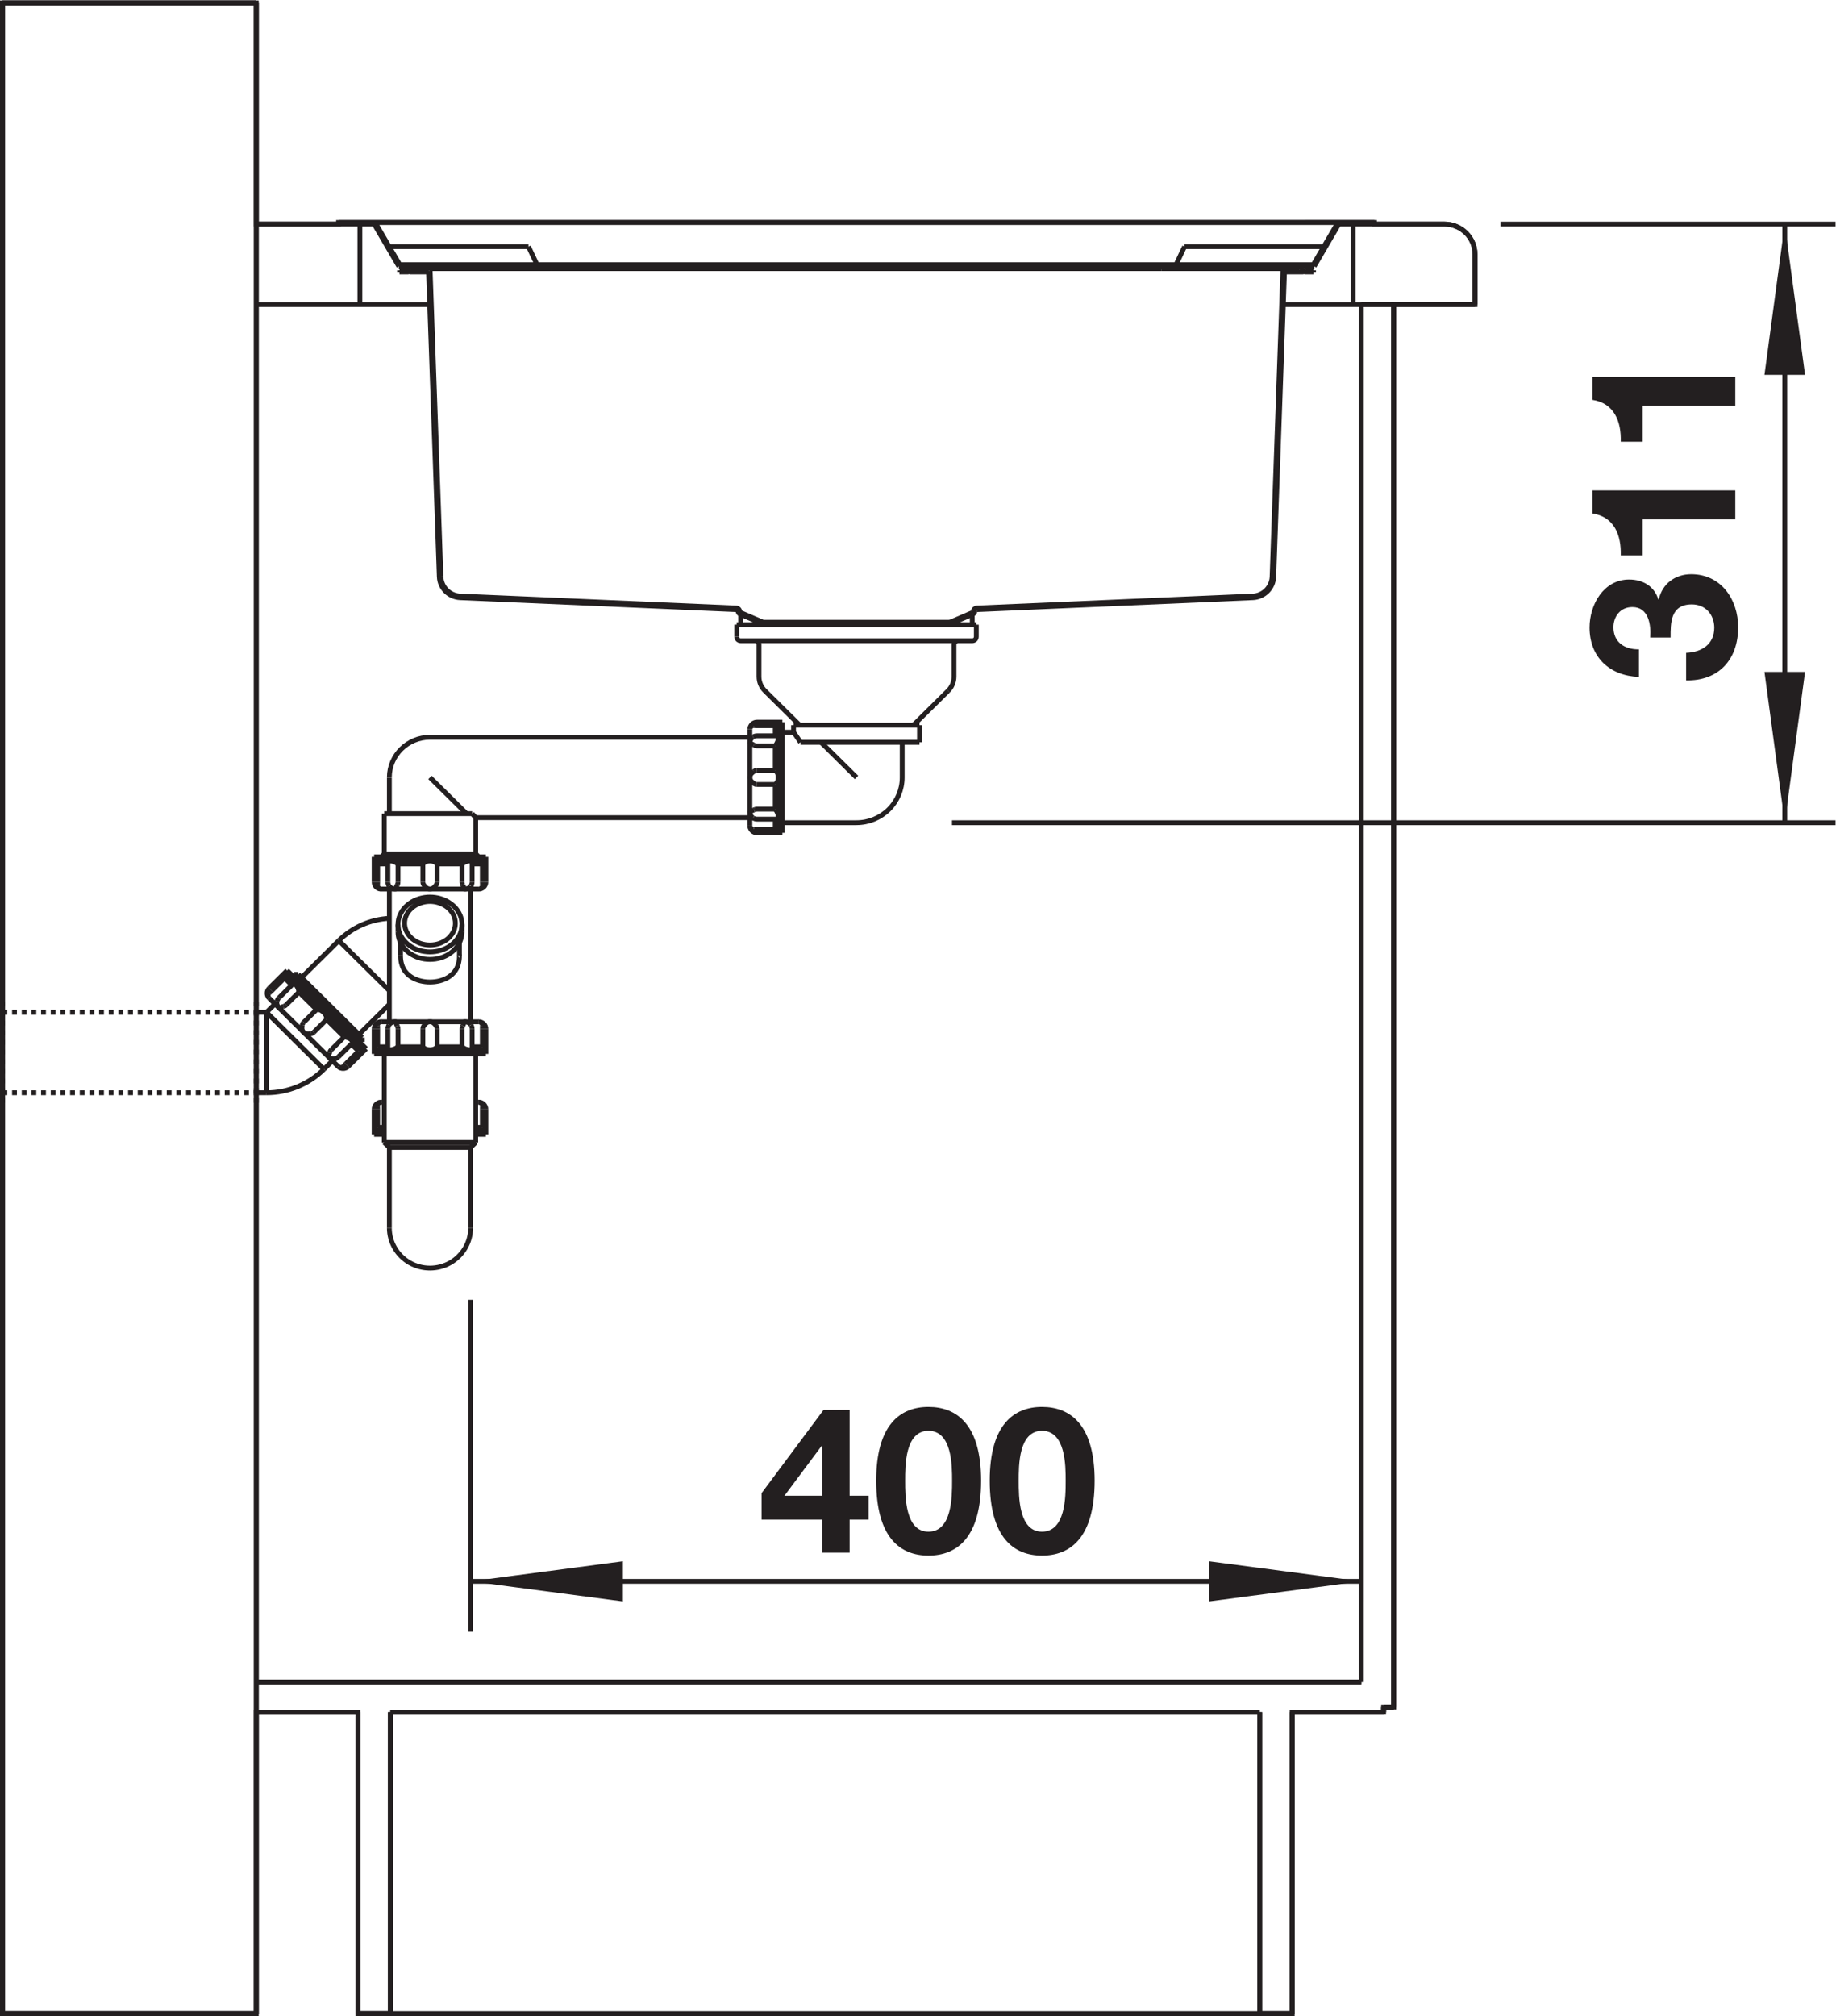<?xml version="1.0" encoding="UTF-8" standalone="no"?>
<!-- Created with Inkscape (http://www.inkscape.org/) -->

<svg
   version="1.1"
   id="svg2"
   xml:space="preserve"
   width="71.906"
   height="78.928"
   viewBox="0 0 71.906 78.928"
   xmlns="http://www.w3.org/2000/svg"
   xmlns:svg="http://www.w3.org/2000/svg"><defs
     id="defs6"><clipPath
       clipPathUnits="userSpaceOnUse"
       id="clipPath16"><path
         d="M 0,59.196 H 53.93 V 0 H 0 Z"
         id="path14" /></clipPath></defs><g
     id="g8"
     transform="matrix(1.333,0,0,-1.333,0,78.928)"><g
       id="g10"><g
         id="g12"
         clip-path="url(#clipPath16)"><g
           id="g18"
           transform="translate(42.441,52.629)"><path
             d="m 0,0 c 0.237,0 0.465,-0.094 0.633,-0.259 0.168,-0.166 0.263,-0.392 0.263,-0.627 v -1.476 h -2.388 v -41.19 H -1.79 v -0.149 h -2.686 v -8.857 h -0.955 -25.541 -0.955 v 8.857 h -2.984 v -8.857 h -7.46 v 26.752 0.295 2.362 0.295 29.35 h 7.46 V 0 h 2.417 v 0.047 h 1.074 28.287 1.074 V 0 Z"
             style="fill:none;stroke:#231f20;stroke-width:0.142;stroke-linecap:butt;stroke-linejoin:miter;stroke-miterlimit:2.613;stroke-dasharray:none;stroke-opacity:1"
             id="path20" /></g><g
           id="g22"
           transform="translate(7.53,0.071)"><path
             d="M 0,0 H -7.459 M 0,0 V 0 M 0,59.054 V 0 M -7.459,59.054 H 0 M -7.459,0 v 59.054 m 0,0 v 0 M 32.465,50.196 V 9.744 m 0,40.452 v 0 m 0,-40.452 H 0 m 0,0 V 8.857 m 0,0.887 v 0 M 0,8.857 h 2.984 m 0,0 v 0 M 2.984,0 v 8.857 m 0,0 v 0 M 3.939,0 H 2.984 m 0.955,0 v 0 m 0,0 v 8.857 m 0,0 v 0 m 0,0 H 29.48 m 0,0 v 0 M 29.48,0 V 8.857 M 30.436,0 H 29.48 m 0.956,0 v 8.857 m 0,0 h 2.685 m 0,0.149 V 8.857 m 0.298,0.149 h -0.298 m 0.298,41.19 V 9.006 m 0,41.19 v 0 m -0.954,0 h 0.954 m 0,0 v 0"
             style="fill:none;stroke:#231f20;stroke-width:0.142;stroke-linecap:butt;stroke-linejoin:bevel;stroke-miterlimit:2.613;stroke-dasharray:none;stroke-opacity:1"
             id="path24" /></g><g
           id="g26"
           transform="translate(13.827,12.768)"><path
             d="m 0,0 h 13.083 m 0,0 V 0 M 26.168,0 H 13.083 M 0,8.268 v -9.745 m 0,9.745 v 0 m 26.168,-8.86 v 2.069"
             style="fill:none;stroke:#231f20;stroke-width:0.142;stroke-linecap:butt;stroke-linejoin:bevel;stroke-miterlimit:2.613;stroke-dasharray:none;stroke-opacity:1"
             id="path28" /></g><g
           id="g30"
           transform="translate(52.438,35.048)"><path
             d="m 0,0 v 8.791 m 0,0 v 0 m 0,8.79 v -8.79 m 0,8.79 v 0 M -24.468,0 h 25.96 m 0,0 v 0 m -9.846,17.581 h 9.846 m 0,0 v 0"
             style="fill:none;stroke:#231f20;stroke-width:0.142;stroke-linecap:butt;stroke-linejoin:bevel;stroke-miterlimit:2.613;stroke-dasharray:none;stroke-opacity:1"
             id="path32" /></g><g
           id="g34"
           transform="translate(0.071,26.823)"><path
             d="m 0,0 v 2.953 m 0,0 v 0"
             style="fill:none;stroke:#231f20;stroke-width:0.142;stroke-linecap:butt;stroke-linejoin:bevel;stroke-miterlimit:2.613;stroke-dasharray:0.142, 0.142;stroke-dashoffset:0;stroke-opacity:1"
             id="path36" /></g><g
           id="g38"
           transform="translate(7.53,59.125)"><path
             d="m 0,0 v -59.054 m 32.465,9.744 H 0 m 33.419,-0.738 h -0.298 m -2.685,-0.149 h 2.685 m -29.182,0 H 29.48 m 0,0 v 0 m -29.48,0 h 2.984 m 0,0 v 0 M -7.459,-59.054 V 0 m 0,0 v 0"
             style="fill:none;stroke:#231f20;stroke-width:0.142;stroke-linecap:butt;stroke-linejoin:bevel;stroke-miterlimit:2.613;stroke-dasharray:none;stroke-opacity:1"
             id="path40" /></g><g
           id="g42"
           transform="translate(7.53,26.823)"><path
             d="m 0,0 v 2.953 m 0,0 v 0"
             style="fill:none;stroke:#231f20;stroke-width:0.142;stroke-linecap:butt;stroke-linejoin:bevel;stroke-miterlimit:2.613;stroke-dasharray:0.142, 0.142;stroke-dashoffset:0;stroke-opacity:1"
             id="path44" /></g><g
           id="g46"
           transform="translate(13.976,26.84)"><path
             d="m 0,0 h 0.09 m 0,0 v 0 m -2.865,0 h 0.089 m 0,0 V 0 M -2.88,-0.738 h 0.194 m 0,0 v 0 m 2.881,0 H 0 m 0.195,0 v 0 m -2.881,-0.088 h -0.298 m 0.298,0 v 0 m 2.984,0 H 0 m 0.298,0 v 0 m -2.984,-0.119 h -0.298 m 0.298,0 v 0 m 2.984,0 H 0 m 0.298,0 v 0 M -2.686,-1.182 H 0 m 0,0 v 0 m -0.149,-0.146 h -2.387 m 2.387,0 v 0 M 13.879,12.081 12.86,11.073 m 1.019,1.008 v 0 M 0,-1.182 -0.149,-1.328 M 0,-1.182 v 0 M -2.536,3.277 -4.021,4.746 M -3.303,1.488 -3.746,1.051 m 0.443,0.437 v 0 m 0.084,0.084 -0.084,-0.084 m 0.084,0.084 v 0 m -0.22,-0.074 -0.38,-0.375 m 0.38,0.375 v 0 M 2.238,24.596 V 24.479 M -5.212,3.754 -3.334,1.896 M -5.339,3.754 -3.334,1.771 M -5.54,3.869 -3.219,1.572 m -2.405,2.214 2.321,-2.298 m -1.371,1.233 -0.517,0.511 m 1.329,-1.315 -0.517,0.512 m 0.94,-0.931 -0.213,0.211 M -5.614,3.65 -5.402,3.44 m 19.396,10.63 0.596,0.256 m 0,0 v 0 m -0.655,-0.282 0.67,0.289 m 0,0 v 0 m -0.67,-0.237 0.651,0.28 m 0,0 v 0 M -3.334,1.771 -3.377,1.729 m 0.043,0.042 v 0 M -3.635,1.725 -4.031,1.334 m 0.396,0.391 v 0 m -0.823,-0.756 0.249,0.248 m 0,0 v 0 m 0.779,0.773 0.894,0.884 m 0,0 v 0 M -3.862,1.917 -4.242,1.541 m 0.38,0.376 v 0 m -0.517,0.512 -0.38,-0.376 m 0.38,0.376 v 0 m -0.295,0.292 -0.38,-0.376 m 0.38,0.376 v 0 M -5.191,3.232 -5.571,2.856 M 0.298,1.535 v 0.62 m 0,0 v 0 m 0,-0.737 v 0.117 m 0,0 v 0 m 0,-2.361 v 0.619 m 0,0 v 0 m 0,-0.738 v 0.119 m 0,0 v 0 m 0,7.912 v -0.62 m 0,0.738 V 7.086 M 0.195,1.624 v 0.531 m 0,0 v 0 m 0,-2.893 v 0.531 m 0,0 v 0 m 0,7.205 V 6.466 M 0.075,7.219 V 7.204 M 0,1.418 v -2.6 m 0,2.6 v 0 M 0,8.356 V 7.293 M -0.105,1.602 v 0.553 m 0,0 v 0 m 0,4.865 V 6.466 m -0.044,-7.794 v -2.363 m 0,2.363 v 0 m 0,7.588 V 2.361 m -0.254,2.637 v 0.22 m 0,-3.594 v 0.531 m 0,0 v 0 m 0,4.843 V 6.466 M -0.478,4.305 V 4.688 M -1.134,1.624 v 0.531 m 0,0 v 0 m 0,4.843 V 6.466 M -1.552,1.624 v 0.531 m 0,0 v 0 m 0,4.843 V 6.466 m 0.531,8.967 -0.317,8.984 m 0.269,-8.985 -0.317,8.984 M -5.77,2.762 -6.067,3.055 M -4.042,1.051 -5.77,2.762 M -6.146,2.64 -4.458,0.969 m 1.772,-2.151 0.15,-0.146 m -3.61,3.968 0.249,0.246 m 0,0 v 0 m 0.78,0.774 1.096,1.086 M -5.385,3.457 -5.781,3.064 m 0.442,0.69 -0.042,-0.042 M -5.614,3.65 -5.994,3.274 m 0.37,0.512 -0.443,-0.439 M -5.54,3.869 -5.624,3.786 M -2.686,7.293 -2.76,7.219 m 0.552,-2.914 v 0.383 m -0.03,19.743 V 24.383 M -2.282,1.624 v 0.531 m 0,0 v 0 m 0,4.843 V 6.466 M -2.283,4.998 v 0.22 M -2.506,-26.77 v 8.858 m 0,0 v 0 m -0.03,16.584 v -2.363 m 0,2.363 v 0 m 0,7.588 V 2.361 m 0,7.176 V 8.474 M -2.58,1.602 v 0.553 m 0,0 v 0 m 0,4.865 V 6.466 M -2.686,1.418 v -2.6 m 0,2.6 v 0 m 0,7.056 V 7.293 M -2.76,7.219 V 7.204 m -0.12,-5.58 v 0.531 m 0,0 v 0 m 0,-2.893 v 0.531 m 0,0 v 0 m 0,7.205 V 6.466 M -2.984,1.535 v 0.62 m 0,0 v 0 m 0,-0.737 v 0.117 m 0,0 v 0 m 0,-2.361 v 0.619 m 0,0 v 0 m 0,-0.738 v 0.119 m 0,0 v 0 m 0,7.912 v -0.62 m 0,0.738 V 7.086 m -0.35,-5.19 V 1.771 m 0,0.125 v 0 M -3.402,25.789 V 23.426 M -3.461,-26.77 v 8.858 m 0,0 v 0 M -4.028,25.836 V 25.789 M -6.146,2.64 V 0.277 m 0,2.363 v 0"
             style="fill:none;stroke:#231f20;stroke-width:0.142;stroke-linecap:butt;stroke-linejoin:bevel;stroke-miterlimit:2.613;stroke-dasharray:none;stroke-opacity:1"
             id="path48" /></g><g
           id="g50"
           transform="translate(0.071,27.118)"><path
             d="m 0,0 h 7.459 m 0,0 v 0"
             style="fill:none;stroke:#231f20;stroke-width:0.142;stroke-linecap:butt;stroke-linejoin:bevel;stroke-miterlimit:2.613;stroke-dasharray:0.142, 0.142;stroke-dashoffset:0;stroke-opacity:1"
             id="path52" /></g><g
           id="g54"
           transform="translate(13.646,29.202)"><path
             d="m 0,0 h 0.419 m 0,0 V 0 M -2.445,0 H 0 m 0,0 v 0 m -0.804,-0.737 h 0.73 m 0,0 v 0 m -1.879,0 h 0.731 m 0,0 v 0 m -1.328,0 h 0.3 m 0,0 v 0 m 2.774,0 h -0.3 m 0.3,0 v 0 m 0.104,-0.089 h -3.282 m 3.282,0 v 0 m 0,-0.117 h -3.282 m 3.282,0 v 0 m 7.758,9.121 v 0.415 m 0,-2.835 v 2.42 m -0.269,3.787 v -0.301 m -0.119,0 V 11.31 M 0.33,4.932 0.404,4.858 m -6.52,-6.942 h 0.299 m 0,0 v 0"
             style="fill:none;stroke:#231f20;stroke-width:0.142;stroke-linecap:butt;stroke-linejoin:bevel;stroke-miterlimit:2.613;stroke-dasharray:none;stroke-opacity:1"
             id="path56" /></g><g
           id="g58"
           transform="translate(0.071,29.48)"><path
             d="m 0,0 h 7.459 m 0,0 v 0"
             style="fill:none;stroke:#231f20;stroke-width:0.142;stroke-linecap:butt;stroke-linejoin:bevel;stroke-miterlimit:2.613;stroke-dasharray:0.142, 0.142;stroke-dashoffset:0;stroke-opacity:1"
             id="path60" /></g><g
           id="g62"
           transform="translate(37.83,51.341)"><path
             d="m 0,0 c -0.049,0 -0.088,-0.038 -0.09,-0.085 m 0.504,0.043 c 0.013,-0.045 0.055,-0.076 0.103,-0.076 m -9.766,-10.05 c 0.033,0.015 0.059,0.046 0.062,0.083 m 0.055,0.098 c -0.051,-0.002 -0.095,-0.041 -0.1,-0.092 M 0.459,-0.028 C 0.445,0.017 0.404,0.047 0.356,0.047 m -9.621,-10.995 c 0.033,0 0.063,0.012 0.086,0.034 0.022,0.022 0.034,0.052 0.034,0.084 m -0.537,-0.118 c -0.032,0 -0.062,-0.013 -0.084,-0.035 -0.022,-0.022 -0.035,-0.052 -0.035,-0.083 m 9.681,11.045 c -0.011,-0.02 -0.017,-0.041 -0.018,-0.062 m -0.887,-9.554 c 0.311,0.013 0.559,0.262 0.57,0.569 m -9.521,-3.352 c 0.112,0.11 0.175,0.26 0.175,0.417 m 8.778,2.319 c 0.336,0.014 0.604,0.282 0.616,0.615 m 5.914,9.471 c 0,0.235 -0.095,0.46 -0.263,0.626 -0.168,0.166 -0.395,0.26 -0.633,0.26 M -0.12,-0.021 c 0.099,0.026 0.194,0.065 0.284,0.116 m -24.123,-16.122 c 0.035,-0.04 0.07,-0.079 0.105,-0.118 m 11.188,-0.147 c 0.357,0 0.698,0.14 0.95,0.389 0.252,0.249 0.393,0.587 0.393,0.939 M -25.687,0 c -0.026,0 -0.049,-0.017 -0.057,-0.042 m 9.599,-10.043 c -0.004,0.028 -0.027,0.049 -0.056,0.051 m 0.103,-0.045 c 0.003,-0.02 0.016,-0.037 0.036,-0.046 m -9.784,10.055 c 0.026,0 0.049,0.017 0.057,0.042 m 0.549,-0.057 C -25.242,-0.038 -25.282,0 -25.33,0 m -0.516,-0.118 c 0.047,0 0.089,0.031 0.102,0.076 m 9.646,-10.037 c -0.006,0.051 -0.049,0.09 -0.101,0.092 m 0.054,-0.098 c 0.005,-0.037 0.03,-0.068 0.063,-0.083 m -9.605,10.215 c -0.047,0 -0.089,-0.03 -0.102,-0.075 m 9.603,-10.802 c 0,-0.032 0.013,-0.062 0.035,-0.084 0.022,-0.022 0.053,-0.034 0.084,-0.034 m 0.537,-0.118 c 0,0.031 -0.012,0.061 -0.034,0.083 -0.023,0.022 -0.053,0.035 -0.085,0.035 m -9.543,10.865 c -0.001,0.021 -0.007,0.042 -0.018,0.062 m 0.335,-9.047 c 0.01,-0.307 0.259,-0.556 0.57,-0.569 m 8.775,-2.366 c 0,-0.157 0.063,-0.307 0.175,-0.417 m -9.568,3.351 c 0.012,-0.333 0.28,-0.601 0.616,-0.615 m 8.628,-3.755 c 0.03,-0.002 0.06,-0.004 0.09,-0.004 m -9.905,13.538 c 0.09,-0.051 0.184,-0.09 0.284,-0.116 m 10.158,-13.422 c 0.03,0.034 0.06,0.068 0.09,0.103 m -0.834,-0.186 c -0.001,-0.007 -0.002,-0.014 -0.002,-0.021 m 0,-2.834 c 0,-0.009 10e-4,-0.017 0.003,-0.025 m -7.97,-1.835 c 0.008,-0.001 0.017,0 0.025,0.002 m 8.061,4.228 c 0.01,-0.006 0.02,-0.01 0.03,-0.013 m 0,-1.879 c -0.01,-0.004 -0.02,-0.008 -0.03,-0.014 m -8.569,-2.177 c 0.004,-0.01 0.008,-0.02 0.014,-0.029 m 8.585,4.099 c 0.019,-0.007 0.039,-0.011 0.06,-0.011 m 0,-1.859 c -0.021,0 -0.041,-0.003 -0.06,-0.009 m -8.609,-2.132 c 0,-0.02 0.004,-0.04 0.01,-0.059 m 8.659,4.754 c -0.056,0 -0.109,-0.022 -0.148,-0.061 -0.039,-0.038 -0.061,-0.091 -0.061,-0.146 m 0.209,-0.193 c -0.041,0 -0.08,-0.011 -0.114,-0.033 m 10e-4,-2.382 c 0.034,-0.022 0.073,-0.033 0.113,-0.033 m -0.209,-0.193 c 0,-0.055 0.022,-0.108 0.061,-0.146 0.039,-0.039 0.092,-0.061 0.148,-0.061 m -8.405,-1.559 c 0.022,0.033 0.034,0.072 0.034,0.112 m 0.195,-0.206 c 0.056,-0.001 0.109,0.021 0.148,0.06 0.039,0.039 0.061,0.091 0.061,0.146 m 7.967,1.55 c -0.03,0 -0.06,-0.002 -0.09,-0.004 m -7.981,-1.546 c 0,-0.029 0.001,-0.059 0.004,-0.089 m 8.693,1.536 c -0.029,0.035 -0.059,0.068 -0.089,0.103 m -8.608,-6.392 c 0.035,-0.03 0.069,-0.06 0.104,-0.089 m -0.188,0.825 c -0.007,10e-4 -0.014,0.002 -0.021,10e-4 m 0.021,-2.363 c -0.007,0.002 -0.014,0.002 -0.021,0.002 m -0.469,2.244 c -0.006,-0.009 -0.01,-0.019 -0.014,-0.029 m 0,0 c -0.006,-0.02 -0.01,-0.039 -0.01,-0.06 m 0.702,0 c 0,0.056 -0.022,0.108 -0.061,0.147 -0.039,0.039 -0.092,0.06 -0.148,0.059 m -0.195,-0.206 c 0,0.04 -0.012,0.079 -0.034,0.113 m 0.438,-2.475 c 0,0.055 -0.022,0.107 -0.061,0.146 -0.039,0.04 -0.092,0.061 -0.148,0.061 m 0.109,2.244 c -0.003,-0.029 -0.004,-0.058 -0.004,-0.088 m 0.004,-2.275 c -0.003,-0.029 -0.004,-0.059 -0.004,-0.088 m 0.104,7.293 c -0.035,-0.029 -0.069,-0.059 -0.104,-0.088 m 0,-7.736 c 0.035,-0.03 0.069,-0.059 0.104,-0.088 m -3.094,7.087 c 0.006,-0.001 0.013,-0.002 0.021,-0.001 m 0.469,0.117 c 0.005,0.01 0.01,0.02 0.014,0.03 m 0,0 c 0.006,0.019 0.009,0.039 0.009,0.059 m -0.701,0 c 0,-0.055 0.022,-0.107 0.061,-0.146 0.039,-0.039 0.092,-0.061 0.148,-0.06 m 0.194,0.206 c 0,-0.04 0.012,-0.079 0.035,-0.112 m -3.514,-3.14 c 0.023,0.019 0.045,0.039 0.066,0.06 m 3.11,3.104 c 0.002,0.029 0.004,0.059 0.004,0.088 m 1.537,4.252 c -0.657,0 -1.191,-0.526 -1.194,-1.176 m -0.447,-8.007 c 0.035,0.029 0.069,0.059 0.104,0.089 m -1.16,-0.575 c 0.006,-0.006 0.012,-0.01 0.018,-0.014 m -2.059,2.036 c 0.004,-0.006 0.009,-0.011 0.014,-0.016 m 3.292,-0.694 c -0.009,0.001 -0.017,0 -0.025,-10e-4 m 0.025,-2.36 c -0.009,0 -0.017,0 -0.025,-0.002 m -1.242,1.053 c 0.001,-0.002 0.001,-0.002 0.002,-0.002 m -1.611,1.761 c 0.01,0.003 0.021,0.006 0.03,0.011 m 1.343,-1.329 c -0.005,-0.01 -0.009,-0.019 -0.012,-0.029 m 1.998,0.752 c -0.004,0.01 -0.009,0.02 -0.014,0.029 m -3.315,0.577 c 0.018,0.009 0.036,0.021 0.05,0.035 m 1.328,-1.315 c -0.014,-0.014 -0.026,-0.029 -0.035,-0.049 m 1.995,0.664 c 0,0.02 -0.003,0.039 -0.009,0.059 m -3.775,1.132 c -0.039,-0.038 -0.061,-0.091 -0.061,-0.146 0,-0.055 0.022,-0.108 0.061,-0.146 m 0.285,0.009 c -0.029,-0.028 -0.048,-0.063 -0.056,-0.103 m 1.703,-1.684 c 0.039,0.008 0.074,0.028 0.103,0.057 m -0.01,-0.283 c 0.039,-0.039 0.092,-0.061 0.148,-0.061 0.055,0 0.108,0.022 0.147,0.061 m 1.2,1.217 c -0.022,-0.035 -0.034,-0.073 -0.034,-0.113 m -0.194,0.206 c -0.056,0.001 -0.109,-0.02 -0.148,-0.059 -0.039,-0.039 -0.061,-0.091 -0.061,-0.147 m 0.209,-2.155 c -0.056,0 -0.109,-0.021 -0.148,-0.061 -0.039,-0.039 -0.061,-0.091 -0.061,-0.146 m -0.836,1.33 c -0.021,-0.021 -0.041,-0.043 -0.06,-0.064 m 1,1.096 c 0,0.031 -0.002,0.06 -0.004,0.089 m 0.004,-2.451 c 0,0.029 -0.002,0.059 -0.004,0.088 m 0.347,-3.572 c 0,-0.422 0.228,-0.811 0.597,-1.024 0.369,-0.209 0.824,-0.209 1.193,0 0.37,0.213 0.598,0.602 0.598,1.024 m -2.388,9.091 c -0.559,-0.029 -1.088,-0.262 -1.484,-0.654 m -2.126,-4.469 c 0.633,0 1.24,0.248 1.688,0.692 m 1.156,0.519 c -0.046,0.004 -0.092,0.008 -0.137,0.01 m 0.456,-2.324 c 0.035,0.029 0.069,0.058 0.104,0.088 m 0,7.736 c -0.035,0.029 -0.069,0.059 -0.104,0.088 m -2.63,-3.436 c -0.003,0.045 -0.006,0.09 -0.011,0.136 m -8.28,28.499 h 7.459 m 2.418,-6.449 H 2.553 M 1.506,1.288 h 3.105 m 0,0 v 0 m -34.911,0 h 3.464 M -3.027,0.626 h 4.091 m 0,0 v 0 m -23.367,0 h -4.092 m 0.31,-0.531 H 0.755 M -25.329,0.048 H 0.782 m -26.894,0 h 0.71 M 0,0 h 0.356 m 0,0 v 0 m -26.043,0 h 0.357 m 3.716,-0.021 h 17.898 m -17.901,0 h -3.593 m 25.09,0 h -3.593 m 3.593,0 v 0 M 0.517,-0.07 h 0.246 m 0,0 v 0 m -26.855,0 h 0.246 M 0.517,-0.118 h 0.246 m 0,0 v 0 m -26.855,0 h 0.246 m 0.606,0 h -0.555 m 26.26,0 H -0.09 m 0.555,0 v 0 m -0.59,-0.957 h 5.632 m 0,0 v 0 m -35.807,0 h 5.095 M 5.507,0.402 v -1.477 m 0,1.477 v 0 M 3.119,-1.075 v -41.19 m 0,41.19 v 0 m -0.298,-41.19 v -0.148 M 2.553,1.335 V 1.288 m 0,0.047 v 0 m -0.388,-2.41 v -40.451 m 0,40.451 v 0 M 1.926,1.288 v -2.363 m 0,2.363 v 0 m -2.333,-10.357 0.317,8.984 m 0,0 v 0 m -0.365,-8.983 0.317,8.985 m 0,0 v 0 m 0.901,0.013 v -0.048 m 0,0.048 v 0 M 0.136,-51.271 v 8.858 m -0.955,-8.858 v 8.858 m -14.591,32.008 -0.652,0.28 m 0.652,-0.332 -0.672,0.289 m 0.612,-0.263 -0.597,0.256 m -0.132,0.188 -8.106,0.35 m 8.104,-0.397 -8.106,0.35 m 8.897,-0.721 h 5.49 m -5.49,-0.052 h 5.49 m -6.266,-0.019 h 7.041 m -0.12,-0.472 h -6.802 m 6.802,0 v 0 m 8.24,1.311 -8.107,-0.35 m 8.107,0.35 v 0 m 0.002,-0.047 -8.107,-0.35 m 8.107,0.35 v 0 m -2.69,9.779 v -0.116 m 0,0.116 v 0 m -11.25,-13.435 h -0.626 m 0.746,0 h -0.12 m 4.148,-0.088 h -3.7 m 3.7,0 v 0 m -4.237,-0.015 h -0.537 m 0.746,-0.192 h 0.328 m -0.514,-0.105 h -0.56 m -0.209,-0.043 h -9.399 m 14.382,-0.148 h -3.497 m 3.497,0 v 0 m -4.237,-0.104 h -0.537 m 0.234,1.615 1.019,-1.008 m -0.716,-1.329 h -0.537 m 0.537,-0.413 h -0.537 m 0.537,-0.724 h -0.537 m -10.951,-0.133 h 2.581 m 8.161,-0.118 h -8.056 m 8.825,-0.043 h -0.56 m 0.746,-0.105 h 2.177 m -2.386,-0.192 h -0.537 m 6.444,6.009 v -0.354 m 0,0.354 v 0 m -0.12,0 v 0.301 m 0,0 v 0 m -0.536,-0.891 v -0.937 m 0,0.937 v 0 m -0.059,0.59 v 0.045 m 0,0 v 0 m -0.06,0.026 v -0.052 m 0,0.052 v 0 m -0.895,-3.023 v -0.503 m 0,0.503 v 0 m -11.488,14.054 0.251,-0.531 m 7.089,-16.683 h -0.626 m 0.746,0 h -0.12 m -8.891,-0.62 h -2.686 m 2.76,-0.074 h -2.835 m -0.223,-0.015 h 3.282 m -3.282,-0.118 h 3.282 m -3.178,-0.088 h 0.299 m 1.029,0 h -0.731 m 1.879,0 h -0.73 m 1.328,0 h -0.3 m -2.25,-0.738 h -0.419 m 2.864,0 H -26.21 M 1.506,1.288 0.782,0.048 m 0.724,1.24 v 0 M 1.479,1.335 0.755,0.095 m 0.724,1.24 v 0 m -12.802,-16.299 v 1.033 m 0,0 v 0 m -15.486,15.266 0.724,-1.24 m -0.751,1.193 0.724,-1.24 m -2.955,-20.795 h -0.126 M -3.027,0.626 -3.277,0.095 m 0.25,0.531 v 0 m -11.488,-14.054 v -0.207 m -0.328,0.295 v -3.248 m -0.12,3.248 v -3.248 m -0.089,1.831 v 0.722 m 0,-1.859 v 0.724 m 0,-1.315 v 0.297 m 0,2.745 v -0.297 m -0.358,3.335 v -0.052 m -0.06,-0.019 v 0.045 m -0.06,-0.635 v -0.937 m -14.77,-9.858 h 0.299 m 0,0 v 0"
             style="fill:none;stroke:#231f20;stroke-width:0.142;stroke-linecap:butt;stroke-linejoin:bevel;stroke-miterlimit:2.613;stroke-dasharray:none;stroke-opacity:1"
             id="path64" /></g><g
           id="g66"
           transform="translate(13.707,35.315)"><path
             d="m 0,0 -1.074,1.063 m -0.865,-5.231 c 0,-0.005 0,-0.011 0,-0.017 0.001,-0.041 0.003,-0.083 0.009,-0.125 0.006,-0.042 0.015,-0.083 0.028,-0.124 0.012,-0.04 0.028,-0.078 0.047,-0.115 0.019,-0.036 0.042,-0.071 0.067,-0.102 0.026,-0.032 0.055,-0.061 0.085,-0.088 0.033,-0.027 0.067,-0.051 0.103,-0.073 0.038,-0.022 0.077,-0.042 0.118,-0.058 0.042,-0.017 0.085,-0.031 0.129,-0.042 0.046,-0.011 0.092,-0.02 0.138,-0.025 0.047,-0.006 0.094,-0.008 0.141,-0.008 m -0.94,1.689 c 0,-0.047 0.005,-0.094 0.014,-0.14 0.01,-0.046 0.024,-0.092 0.043,-0.136 0.02,-0.045 0.042,-0.088 0.07,-0.128 0.028,-0.041 0.059,-0.079 0.095,-0.115 0.036,-0.037 0.075,-0.069 0.116,-0.099 0.043,-0.031 0.089,-0.058 0.135,-0.081 0.048,-0.024 0.099,-0.043 0.149,-0.059 0.052,-0.016 0.105,-0.028 0.158,-0.035 0.053,-0.008 0.107,-0.012 0.16,-0.012 m 0,1.482 c -0.046,0 -0.092,-0.004 -0.137,-0.011 -0.045,-0.008 -0.089,-0.018 -0.133,-0.033 -0.042,-0.014 -0.083,-0.031 -0.123,-0.052 -0.038,-0.021 -0.075,-0.044 -0.11,-0.071 -0.033,-0.026 -0.064,-0.056 -0.092,-0.087 -0.028,-0.032 -0.052,-0.065 -0.073,-0.101 -0.02,-0.035 -0.037,-0.071 -0.05,-0.109 -0.012,-0.038 -0.02,-0.078 -0.025,-0.117 -0.002,-0.019 -0.003,-0.039 -0.003,-0.059 m 0.746,0.64 c 0.046,0 0.092,-0.004 0.137,-0.011 0.045,-0.008 0.089,-0.018 0.133,-0.033 0.042,-0.014 0.083,-0.031 0.122,-0.052 0.039,-0.021 0.077,-0.044 0.111,-0.071 0.033,-0.026 0.064,-0.056 0.092,-0.087 0.027,-0.032 0.052,-0.065 0.073,-0.101 0.02,-0.035 0.036,-0.071 0.05,-0.109 0.012,-0.038 0.021,-0.078 0.025,-0.117 0.002,-0.019 0.003,-0.039 0.003,-0.059 m -0.746,-0.842 c 0.053,0 0.107,0.004 0.159,0.012 0.054,0.007 0.106,0.019 0.158,0.035 0.051,0.016 0.101,0.035 0.149,0.059 0.047,0.023 0.093,0.05 0.135,0.081 0.042,0.029 0.081,0.062 0.118,0.099 0.034,0.035 0.066,0.074 0.094,0.115 0.027,0.04 0.051,0.083 0.07,0.128 0.019,0.044 0.033,0.09 0.042,0.136 0.01,0.046 0.015,0.093 0.015,0.14 m -0.94,-1.689 c 0.048,0 0.095,0.003 0.142,0.008 0.048,0.006 0.095,0.015 0.14,0.026 0.045,0.012 0.089,0.026 0.132,0.044 0.041,0.016 0.081,0.036 0.118,0.059 0.037,0.022 0.071,0.047 0.104,0.076 0.03,0.027 0.059,0.057 0.084,0.089 0.026,0.033 0.048,0.068 0.067,0.105 0.018,0.038 0.034,0.077 0.045,0.117 0.012,0.041 0.02,0.084 0.026,0.126 0.005,0.041 0.007,0.083 0.007,0.124 0,0 0.001,0.002 0,0.002 m -0.119,0.95 c 0,-0.019 -0.001,-0.039 -0.003,-0.058 -0.004,-0.04 -0.013,-0.079 -0.025,-0.117 -0.014,-0.038 -0.03,-0.075 -0.05,-0.109 -0.021,-0.036 -0.046,-0.07 -0.073,-0.101 -0.028,-0.032 -0.059,-0.061 -0.092,-0.087 -0.034,-0.027 -0.072,-0.051 -0.111,-0.071 -0.039,-0.021 -0.08,-0.039 -0.122,-0.053 -0.044,-0.014 -0.088,-0.025 -0.133,-0.032 -0.045,-0.007 -0.091,-0.011 -0.137,-0.011 m -0.746,0.639 c 0,-0.019 0.001,-0.039 0.003,-0.058 0.005,-0.04 0.013,-0.079 0.025,-0.117 0.013,-0.038 0.03,-0.075 0.05,-0.109 0.021,-0.036 0.045,-0.07 0.073,-0.101 0.028,-0.032 0.059,-0.061 0.092,-0.087 0.035,-0.027 0.072,-0.051 0.11,-0.071 0.04,-0.021 0.081,-0.039 0.123,-0.053 0.044,-0.014 0.088,-0.025 0.133,-0.032 0.045,-0.007 0.091,-0.011 0.137,-0.011 m 0,-0.424 c 0.053,0 0.107,0.004 0.159,0.011 0.054,0.008 0.106,0.02 0.158,0.036 0.051,0.016 0.101,0.035 0.149,0.059 0.047,0.023 0.093,0.05 0.135,0.08 0.042,0.03 0.081,0.063 0.118,0.099 0.034,0.036 0.066,0.075 0.094,0.116 0.027,0.04 0.051,0.083 0.07,0.128 0.019,0.043 0.033,0.089 0.042,0.136 0.01,0.046 0.015,0.093 0.015,0.14 m -0.94,1.027 c -0.053,0 -0.107,-0.004 -0.16,-0.012 C -1.287,-2.47 -1.34,-2.481 -1.391,-2.497 -1.442,-2.513 -1.492,-2.533 -1.54,-2.556 -1.587,-2.579 -1.633,-2.606 -1.676,-2.637 -1.717,-2.667 -1.756,-2.7 -1.792,-2.736 -1.828,-2.771 -1.859,-2.81 -1.887,-2.851 -1.914,-2.892 -1.937,-2.935 -1.957,-2.979 -1.976,-3.022 -1.99,-3.068 -2,-3.115 -2.009,-3.161 -2.014,-3.208 -2.014,-3.256 m 0,-0.221 c 0,-0.047 0.005,-0.094 0.014,-0.14 0.01,-0.047 0.024,-0.093 0.043,-0.136 0.02,-0.045 0.043,-0.088 0.07,-0.128 0.028,-0.041 0.059,-0.08 0.095,-0.116 0.036,-0.036 0.075,-0.069 0.116,-0.099 0.043,-0.03 0.089,-0.057 0.136,-0.08 0.048,-0.024 0.098,-0.043 0.149,-0.059 0.051,-0.016 0.104,-0.028 0.157,-0.036 0.053,-0.007 0.107,-0.011 0.16,-0.011 m 0.94,1.026 c 0,0.048 -0.005,0.094 -0.015,0.141 -0.009,0.047 -0.023,0.092 -0.042,0.136 -0.019,0.044 -0.043,0.087 -0.07,0.127 -0.028,0.042 -0.06,0.08 -0.094,0.116 -0.037,0.036 -0.076,0.069 -0.118,0.099 -0.042,0.031 -0.088,0.058 -0.135,0.081 -0.048,0.023 -0.098,0.043 -0.149,0.058 -0.052,0.017 -0.104,0.028 -0.158,0.036 -0.052,0.008 -0.106,0.012 -0.159,0.012 M 10.414,2.096 11.458,1.063 M 9.608,2.392 C 9.609,2.39 9.61,2.388 9.611,2.387 9.615,2.382 9.618,2.378 9.621,2.374 9.626,2.366 9.632,2.358 9.638,2.351 9.645,2.34 9.652,2.331 9.66,2.321 9.668,2.308 9.677,2.295 9.687,2.283 9.697,2.267 9.708,2.251 9.719,2.235 L 9.76,2.175 C 9.778,2.149 9.794,2.123 9.812,2.096 M -5.501,-5.712 c -0.008,0.007 -0.016,0.015 -0.023,0.023 -0.007,0.009 -0.014,0.018 -0.02,0.028 -0.006,0.011 -0.011,0.021 -0.016,0.033 -0.004,0.011 -0.007,0.023 -0.01,0.034 -0.002,0.012 -0.003,0.024 -0.003,0.036 -10e-4,0.012 0,0.024 0.002,0.036 0,0.003 10e-4,0.006 0.002,0.009 m 1.079,-0.908 c -0.008,-0.008 -0.015,-0.013 -0.024,-0.02 -0.009,-0.005 -0.019,-0.011 -0.029,-0.014 -0.01,-0.003 -0.02,-0.007 -0.031,-0.008 m -0.254,0.251 c 0.001,0.01 0.004,0.02 0.008,0.031 0.004,0.01 0.009,0.019 0.015,0.028 0.006,0.009 0.012,0.017 0.02,0.024 m 0.211,-0.334 c -0.013,-0.003 -0.027,-0.004 -0.04,-0.006 -0.012,-10e-4 -0.024,-0.002 -0.037,-0.002 -0.012,0 -0.023,0.001 -0.034,0.002 -0.01,0.002 -0.02,0.003 -0.03,0.006 -0.01,0.002 -0.018,0.005 -0.027,0.009 -0.008,0.003 -0.015,0.008 -0.022,0.013 -0.008,0.006 -0.015,0.013 -0.021,0.02 m -0.597,0.756 c -0.012,-0.002 -0.023,-0.006 -0.034,-0.01 -0.009,-0.004 -0.018,-0.008 -0.027,-0.012 -0.007,-0.004 -0.014,-0.007 -0.021,-0.012 -0.005,-0.002 -0.011,-0.006 -0.015,-0.009 -0.004,-10e-4 -0.007,-0.003 -0.01,-0.007 -0.002,-0.001 -0.004,-0.002 -0.006,-0.002 -0.002,0 -0.005,0.002 -0.006,0.005 m -0.29,0.452 c -0.008,-0.007 -0.015,-0.014 -0.021,-0.023 -0.005,-0.008 -0.01,-0.017 -0.013,-0.026 -0.003,-0.009 -0.005,-0.018 -0.006,-0.026 -10e-4,-0.009 0,-0.018 0.002,-0.026 10e-4,-0.009 0.004,-0.017 0.007,-0.025 0.003,-0.006 0.006,-0.011 0.01,-0.017 m 1.617,-0.433 c -0.011,0.01 -0.022,0.019 -0.034,0.028 -0.012,0.009 -0.025,0.017 -0.038,0.024 -0.014,0.008 -0.028,0.013 -0.043,0.018 -0.015,0.006 -0.03,0.009 -0.046,0.012 -0.017,0.002 -0.033,0.003 -0.05,10e-4 m -0.379,-0.668 c -0.008,0.006 -0.014,0.013 -0.021,0.021 -0.005,0.007 -0.009,0.015 -0.013,0.022 -0.004,0.008 -0.007,0.017 -0.01,0.027 -0.002,0.01 -0.004,0.018 -0.005,0.03 -0.001,0.01 -0.001,0.022 -0.001,0.033 0,0.012 0.001,0.025 0.002,0.037 0,0.013 0.002,0.026 0.005,0.039 m 1.472,-0.459 c -0.005,0.008 -0.012,0.015 -0.018,0.022 m 0.008,-0.1 c 0.002,0.003 0.005,0.005 0.007,0.008 0.005,0.007 0.009,0.015 0.012,0.024 0.002,0.008 0.002,0.015 0,0.023 -0.002,0.008 -0.005,0.016 -0.009,0.023 m -1.752,1.661 -0.008,-0.007 m 0.101,-0.008 c -0.007,0.007 -0.015,0.013 -0.023,0.018 -0.007,0.004 -0.015,0.007 -0.024,0.009 -0.007,0.002 -0.015,0.001 -0.023,-10e-4 C -5.093,-5 -5.102,-5.005 -5.108,-5.01 m 1.039,-2.12 c -0.002,0.002 -0.003,0.004 -0.005,0.004 0,0.001 -0.001,0.001 -0.001,0.001 0,0.002 0,0.002 0,0.002 0.001,0.002 0.001,0.002 0.001,0.002 10e-4,0.002 0.002,0.002 0.003,0.004 10e-4,0 0.002,0.002 0.003,0.002 0,0.002 10e-4,0.004 0.003,0.004 0.001,0.002 0.002,0.004 0.002,0.006 10e-4,0 0.002,0.002 0.003,0.004 10e-4,0.002 0.002,0.004 0.003,0.004 0.001,0.002 0.003,0.004 0.004,0.006 l 0.003,0.006 c 10e-4,0.002 0.002,0.003 0.003,0.005 10e-4,0.002 0.002,0.006 0.004,0.008 0.001,0.002 0.001,0.004 0.003,0.006 0.001,0.004 0.002,0.006 0.003,0.008 0.002,0.004 0.003,0.006 0.004,0.01 0.001,0.004 0.003,0.006 0.004,0.009 0.001,0.004 0.003,0.008 0.004,0.012 0.002,0.006 0.003,0.01 0.004,0.016 m 0.154,-0.186 h -0.002 c -0.005,-0.002 -0.008,-0.002 -0.013,-0.002 -0.004,-0.002 -0.007,-0.002 -0.012,-0.002 h -0.01 -0.011 -0.011 c -0.003,0 -0.007,0.002 -0.011,0.002 -0.003,0 -0.006,0 -0.01,0.002 -0.004,0 -0.007,0 -0.011,0.002 -0.003,0 -0.007,0.002 -0.01,0.002 -0.004,0.002 -0.007,0.002 -0.011,0.004 -0.004,0.002 -0.008,0.002 -0.012,0.004 -0.004,0.002 -0.008,0.004 -0.012,0.006 -0.004,0.002 -0.009,0.004 -0.013,0.008 -0.004,0.002 -0.008,0.004 -0.012,0.005 -0.005,0.004 -0.009,0.006 -0.013,0.01 -0.004,0.002 -0.007,0.006 -0.011,0.01 -0.004,0.002 -0.007,0.006 -0.01,0.008 -0.002,0.004 -0.005,0.006 -0.007,0.008 m -0.041,1.085 c 0.001,0.016 0.001,0.033 -0.002,0.049 -0.002,0.016 -0.006,0.031 -0.011,0.046 -0.005,0.014 -0.011,0.03 -0.019,0.042 -0.007,0.013 -0.015,0.026 -0.024,0.037 -0.009,0.013 -0.018,0.025 -0.029,0.035 m 0.442,-1.603 c 0.002,0 0.003,-0.002 0.005,-0.004 0.003,-0.002 0.007,-0.002 0.01,-0.004 0.003,-0.002 0.006,-0.002 0.009,-0.004 0.004,0 0.007,-0.002 0.01,-0.002 0.003,-0.002 0.006,-0.002 0.009,-0.002 h 0.008 c 0.003,0 0.006,-0.002 0.009,0 h 0.008 0.008 c 0.003,0 0.005,0.002 0.008,0.002 0.002,0 0.005,0.002 0.007,0.002 0.003,0.002 0.006,0.002 0.008,0.004 0.003,0 0.005,0.002 0.008,0.002 0.002,0.002 0.005,0.004 0.008,0.006 0.002,0.002 0.006,0.004 0.008,0.006 0.004,0.002 0.006,0.004 0.009,0.008 0.003,0.002 0.007,0.006 0.01,0.009 m 0.237,0.767 c -0.008,0.008 -0.018,0.016 -0.027,0.023 -0.011,0.006 -0.023,0.013 -0.035,0.02 -0.014,0.007 -0.029,0.014 -0.043,0.019 -0.018,0.006 -0.035,0.012 -0.053,0.017 -0.021,0.006 -0.041,0.01 -0.062,0.013 m -1.328,1.315 c -0.004,0.02 -0.008,0.041 -0.014,0.061 -0.005,0.017 -0.01,0.035 -0.017,0.053 -0.006,0.014 -0.012,0.028 -0.02,0.043 -0.006,0.012 -0.013,0.023 -0.021,0.034 -0.006,0.009 -0.014,0.018 -0.021,0.026 m 13.34,7.09 c 0,0.011 0,0.022 0.001,0.032 C 8.327,2.109 8.329,2.12 8.332,2.131 8.335,2.143 8.339,2.154 8.344,2.165 8.349,2.176 8.355,2.187 8.362,2.197 8.369,2.207 8.376,2.216 8.385,2.225 8.394,2.233 8.402,2.242 8.413,2.249 8.415,2.25 8.417,2.252 8.42,2.254 M 8.534,0.856 C 8.523,0.856 8.513,0.857 8.503,0.859 8.492,0.862 8.482,0.865 8.473,0.869 8.462,0.874 8.453,0.878 8.444,0.885 m 0,0.356 c 0.009,0.006 0.018,0.011 0.029,0.016 0.009,0.004 0.019,0.007 0.03,0.01 0.01,0.002 0.02,0.003 0.031,0.003 M 8.444,0.885 C 8.434,0.893 8.423,0.901 8.413,0.909 8.403,0.917 8.394,0.925 8.385,0.934 8.377,0.941 8.369,0.95 8.362,0.958 8.355,0.966 8.35,0.975 8.344,0.983 8.339,0.991 8.335,1 8.332,1.009 8.33,1.017 8.327,1.025 8.326,1.034 8.325,1.043 8.325,1.053 8.325,1.062 M 8.444,2.016 C 8.434,2.021 8.423,2.026 8.413,2.031 8.404,2.035 8.395,2.039 8.385,2.042 8.377,2.045 8.37,2.047 8.362,2.049 8.356,2.051 8.35,2.052 8.344,2.053 8.34,2.054 8.337,2.055 8.332,2.055 8.33,2.055 8.328,2.055 8.326,2.056 8.324,2.058 8.325,2.062 8.325,2.065 m 0.119,0.523 c -0.01,0 -0.021,0 -0.031,-0.002 C 8.403,2.584 8.394,2.581 8.385,2.577 8.377,2.573 8.369,2.568 8.362,2.562 8.355,2.557 8.35,2.55 8.344,2.542 8.339,2.536 8.335,2.528 8.332,2.52 8.33,2.514 8.328,2.508 8.327,2.501 M 9.161,1.062 c 0,0.016 -0.002,0.03 -0.004,0.045 C 9.155,1.122 9.151,1.137 9.147,1.151 9.143,1.166 9.137,1.18 9.13,1.193 9.123,1.208 9.115,1.221 9.105,1.233 9.095,1.247 9.083,1.259 9.071,1.27 M 8.325,1.063 c 0,0.009 0,0.019 0.001,0.029 10e-4,0.009 0.004,0.017 0.006,0.025 0.003,0.008 0.007,0.017 0.012,0.025 0.006,0.009 0.011,0.017 0.018,0.025 0.007,0.009 0.015,0.017 0.023,0.025 0.009,0.009 0.018,0.017 0.028,0.024 0.01,0.009 0.021,0.017 0.031,0.025 m 0.65,-1.403 c 0.004,0 0.008,0.001 0.011,0.001 0.009,0.001 0.018,0.004 0.025,0.008 0.007,0.004 0.013,0.01 0.017,0.016 0.005,0.007 0.008,0.015 0.01,0.023 0.003,0.01 0.004,0.019 0.004,0.028 m 0,2.297 C 9.161,2.221 9.16,2.23 9.157,2.24 9.155,2.248 9.152,2.256 9.147,2.263 9.143,2.269 9.137,2.275 9.13,2.279 9.123,2.283 9.114,2.286 9.105,2.287 c -0.003,0 -0.007,0 -0.011,0 M 8.325,0.061 c 0,0.001 0,0.003 0,0.005 V 0.068 L 8.327,0.07 c 10e-4,0 10e-4,0 0.002,0 h 0.004 c 10e-4,10e-4 0.002,10e-4 0.004,10e-4 10e-4,0 0.003,0.001 0.005,0.001 0.002,0 0.003,0.001 0.005,0.001 0.002,0 0.004,0.001 0.006,0.001 10e-4,0 0.003,0.001 0.005,0.002 0.002,0 0.004,0 0.006,0.001 C 8.366,0.078 8.368,0.078 8.371,0.079 8.373,0.08 8.375,0.081 8.377,0.081 8.379,0.082 8.382,0.083 8.384,0.083 8.387,0.084 8.39,0.085 8.392,0.086 8.395,0.087 8.397,0.088 8.4,0.089 8.403,0.09 8.406,0.091 8.409,0.093 l 0.01,0.004 C 8.423,0.099 8.427,0.101 8.431,0.103 8.435,0.105 8.44,0.108 8.444,0.11 M 8.421,-0.128 c -0.002,0 -0.002,0.001 -0.003,0.001 C 8.415,-0.125 8.411,-0.122 8.408,-0.12 8.405,-0.118 8.402,-0.115 8.399,-0.113 8.396,-0.11 8.394,-0.108 8.391,-0.105 8.388,-0.103 8.386,-0.101 8.383,-0.098 8.381,-0.095 8.379,-0.093 8.376,-0.09 8.374,-0.087 8.372,-0.084 8.37,-0.082 8.367,-0.079 8.365,-0.076 8.363,-0.073 8.361,-0.07 8.359,-0.067 8.357,-0.064 8.355,-0.061 8.354,-0.058 8.352,-0.054 8.35,-0.051 8.348,-0.048 8.347,-0.044 8.345,-0.041 8.343,-0.037 8.342,-0.033 8.34,-0.029 8.338,-0.025 8.337,-0.021 8.335,-0.016 8.334,-0.012 8.333,-0.007 8.332,-0.002 8.33,0.002 8.329,0.007 8.328,0.012 8.328,0.017 8.327,0.022 8.326,0.027 8.326,0.032 8.325,0.037 V 0.05 c 0,0.003 0,0.007 0,0.011 M 9.071,0.856 C 9.083,0.867 9.095,0.879 9.105,0.892 9.115,0.905 9.123,0.918 9.13,0.933 9.137,0.946 9.143,0.961 9.147,0.975 9.152,0.99 9.155,1.004 9.157,1.019 9.159,1.033 9.161,1.048 9.161,1.062 M 8.328,-0.379 c 0,-0.002 0.001,-0.004 0.001,-0.006 C 8.33,-0.389 8.332,-0.392 8.333,-0.396 8.334,-0.398 8.335,-0.401 8.337,-0.405 8.338,-0.407 8.34,-0.411 8.342,-0.413 8.343,-0.416 8.345,-0.418 8.347,-0.42 8.349,-0.423 8.351,-0.425 8.353,-0.427 8.354,-0.429 8.356,-0.431 8.358,-0.433 8.36,-0.435 8.362,-0.437 8.364,-0.438 8.366,-0.44 8.368,-0.441 8.371,-0.443 8.373,-0.445 8.375,-0.446 8.377,-0.447 8.379,-0.449 8.382,-0.45 8.384,-0.451 8.387,-0.452 8.39,-0.454 8.392,-0.455 8.395,-0.456 8.397,-0.457 8.4,-0.458 c 0.003,0 0.006,-0.001 0.009,-0.002 0.003,-0.001 0.007,-0.001 0.01,-0.001 l 0.012,-0.002 c 0.004,0 0.008,0 0.013,0.001 m 0.717,0.376 c 0,0.012 -0.002,0.024 -0.004,0.035 -0.002,0.013 -0.006,0.026 -0.01,0.039 C 9.143,0.003 9.137,0.018 9.13,0.032 9.123,0.048 9.114,0.064 9.105,0.081 9.094,0.099 9.083,0.116 9.071,0.133 m 0,1.859 C 9.083,2.01 9.094,2.027 9.105,2.045 9.114,2.061 9.123,2.077 9.13,2.094 9.137,2.109 9.143,2.124 9.147,2.139 9.151,2.151 9.155,2.165 9.157,2.177 9.159,2.188 9.161,2.2 9.161,2.211 M -2.087,-2.214 c -0.011,-10e-4 -0.021,0 -0.033,10e-4 -0.011,10e-4 -0.023,0.003 -0.034,0.005 -0.012,0.004 -0.023,0.008 -0.034,0.013 -0.011,0.004 -0.022,0.01 -0.032,0.017 -0.01,0.007 -0.02,0.014 -0.029,0.023 -0.008,0.008 -0.016,0.017 -0.023,0.027 -0.002,0.002 -0.004,0.005 -0.005,0.007 m 1.412,0.113 c 0,-0.01 -0.001,-0.021 -0.004,-0.03 -0.002,-0.011 -0.005,-0.021 -0.009,-0.03 -0.005,-0.011 -0.01,-0.02 -0.016,-0.028 m -0.36,0 c -0.006,0.008 -0.012,0.017 -0.016,0.028 -0.004,0.009 -0.007,0.019 -0.01,0.03 -0.002,0.009 -0.003,0.02 -0.003,0.03 m 0.389,-0.088 C -0.902,-2.107 -0.911,-2.118 -0.918,-2.128 -0.927,-2.137 -0.935,-2.146 -0.943,-2.155 -0.952,-2.163 -0.96,-2.171 -0.969,-2.178 -0.977,-2.185 -0.985,-2.19 -0.994,-2.195 -1.002,-2.2 -1.011,-2.204 -1.019,-2.208 -1.028,-2.21 -1.036,-2.212 -1.045,-2.213 -1.054,-2.215 -1.064,-2.215 -1.074,-2.214 m -0.963,0.118 c -0.006,-0.011 -0.011,-0.021 -0.016,-0.032 -0.004,-0.009 -0.008,-0.018 -0.01,-0.027 -0.003,-0.008 -0.006,-0.015 -0.008,-0.023 -10e-4,-0.006 -0.002,-0.012 -0.004,-0.017 -10e-4,-0.004 -0.002,-0.008 -0.002,-0.013 0,-10e-4 0,-0.004 -10e-4,-0.005 -0.002,-0.002 -0.006,-0.002 -0.009,-10e-4 m -0.528,0.118 c -10e-4,-0.011 -10e-4,-0.022 0.002,-0.032 10e-4,-0.009 0.005,-0.018 0.009,-0.027 0.004,-0.009 0.009,-0.016 0.015,-0.023 0.006,-0.007 0.012,-0.012 0.02,-0.017 0.006,-0.005 0.014,-0.009 0.022,-0.013 0.006,-10e-4 0.013,-0.004 0.02,-0.005 m 1.453,0.825 c -0.015,0 -0.03,-0.001 -0.045,-0.003 -0.015,-0.003 -0.03,-0.006 -0.045,-0.01 -0.014,-0.005 -0.028,-0.01 -0.042,-0.017 -0.015,-0.007 -0.028,-0.015 -0.041,-0.025 -0.013,-0.01 -0.025,-0.021 -0.036,-0.034 m 0.209,-0.737 c -0.01,-10e-4 -0.02,-10e-4 -0.03,10e-4 -0.008,10e-4 -0.017,0.003 -0.025,0.005 -0.009,0.004 -0.017,0.008 -0.025,0.013 -0.009,0.005 -0.017,0.01 -0.025,0.017 -0.009,0.007 -0.017,0.015 -0.026,0.023 -0.008,0.009 -0.017,0.018 -0.024,0.027 -0.009,0.01 -0.017,0.021 -0.025,0.032 m 1.417,0.643 c 0,0.003 0,0.007 0,0.01 -0.002,0.009 -0.004,0.018 -0.009,0.025 -0.004,0.007 -0.009,0.013 -0.016,0.017 -0.007,0.005 -0.015,0.008 -0.023,0.01 -0.01,0.002 -0.019,0.003 -0.029,0.003 m -2.321,0 c -0.009,0 -0.019,-0.001 -0.029,-0.003 -0.007,-0.002 -0.016,-0.005 -0.023,-0.01 -0.006,-0.005 -0.012,-0.01 -0.016,-0.017 -0.004,-0.007 -0.007,-0.016 -0.008,-0.025 0,-0.003 -10e-4,-0.007 -10e-4,-0.01 m 2.251,-0.761 c -0.002,-10e-4 -0.004,-10e-4 -0.006,0 H -0.07 c 0,0 0,10e-4 0,10e-4 -10e-4,10e-4 -10e-4,0.002 -10e-4,0.003 v 0.003 c -0.001,10e-4 -0.001,0.003 -0.001,0.004 0,0.002 0,0.003 -0.001,0.005 0,0.002 0,0.004 -0.001,0.005 0,0.002 -0.001,0.004 -0.001,0.005 0,0.002 -0.001,0.004 -0.002,0.006 0,0.002 0,0.004 -0.001,0.006 -0.001,0.002 -0.001,0.004 -0.002,0.006 -0.001,0.003 -0.001,0.005 -0.002,0.007 -0.001,0.002 -0.001,0.005 -0.002,0.007 -0.001,0.003 -0.002,0.005 -0.003,0.008 -0.001,0.002 -0.002,0.005 -0.003,0.007 -0.001,0.004 -0.003,0.006 -0.004,0.009 l -0.004,0.01 -0.006,0.012 c -0.002,0.005 -0.005,0.009 -0.007,0.014 m 0.24,-0.024 c 0,-10e-4 0,-0.002 -0.001,-0.002 C 0.126,-2.126 0.124,-2.129 0.121,-2.132 0.119,-2.135 0.116,-2.138 0.114,-2.142 0.111,-2.144 0.109,-2.146 0.106,-2.149 0.104,-2.152 0.101,-2.154 0.099,-2.157 0.097,-2.159 0.094,-2.162 0.091,-2.164 0.088,-2.166 0.085,-2.168 0.082,-2.17 0.08,-2.172 0.077,-2.175 0.074,-2.177 0.071,-2.179 0.068,-2.181 0.064,-2.183 0.062,-2.185 0.058,-2.186 0.055,-2.188 0.052,-2.19 0.048,-2.191 0.044,-2.193 0.041,-2.195 0.037,-2.196 0.033,-2.198 0.029,-2.2 0.025,-2.202 0.021,-2.203 0.016,-2.205 0.012,-2.206 0.007,-2.207 0.002,-2.208 -0.002,-2.209 -0.007,-2.21 -0.012,-2.211 -0.017,-2.212 -0.022,-2.213 L -0.037,-2.214 H -0.05 c -0.004,-10e-4 -0.008,-10e-4 -0.011,0 m -0.804,0.737 c -0.011,0.013 -0.023,0.024 -0.036,0.034 -0.014,0.01 -0.027,0.018 -0.042,0.025 -0.014,0.007 -0.028,0.013 -0.042,0.017 -0.015,0.005 -0.03,0.008 -0.045,0.01 -0.014,0.002 -0.029,0.003 -0.044,0.003 m 1.457,-0.824 c 0.002,0 0.004,0.001 0.006,0.002 0.004,10e-4 0.007,0.002 0.01,0.003 0.004,10e-4 0.007,0.002 0.01,0.004 l 0.008,0.005 c 0.003,0.002 0.005,0.003 0.008,0.005 0.002,0.002 0.004,0.004 0.007,0.005 0.002,0.002 0.004,0.004 0.005,0.006 0.002,0.002 0.004,0.004 0.006,0.006 l 0.004,0.006 c 0.002,0.003 0.004,0.005 0.005,0.007 0.002,0.002 0.003,0.005 0.004,0.007 0.001,0.003 0.002,0.005 0.003,0.008 0.001,0.002 0.002,0.005 0.003,0.007 0.001,0.004 0.002,0.006 0.002,0.009 0.001,0.004 0.002,0.007 0.002,0.01 0.001,0.004 0.001,0.008 0.001,0.012 v 0.014 m -0.381,0.708 c -0.011,0 -0.023,-0.001 -0.034,-0.003 -0.013,-0.003 -0.027,-0.006 -0.04,-0.01 -0.015,-0.005 -0.03,-0.011 -0.044,-0.017 -0.017,-0.007 -0.033,-0.016 -0.05,-0.025 -0.018,-0.01 -0.036,-0.021 -0.053,-0.034 m -1.879,0 c -0.017,0.013 -0.034,0.024 -0.053,0.034 -0.016,0.009 -0.033,0.018 -0.05,0.025 -0.014,0.007 -0.029,0.012 -0.044,0.017 -0.013,0.004 -0.026,0.007 -0.04,0.01 -0.01,0.002 -0.023,0.003 -0.034,0.003 m 2.174,-4.725 c 0.011,0.001 0.021,0 0.033,0 0.011,-10e-4 0.023,-0.004 0.034,-0.007 0.012,-0.003 0.023,-0.006 0.034,-0.011 0.011,-0.005 0.022,-0.011 0.032,-0.018 0.01,-0.007 0.02,-0.014 0.028,-0.022 0.009,-0.008 0.017,-0.018 0.025,-0.028 0.001,-0.002 0.003,-0.005 0.004,-0.007 m -1.412,-0.113 c 0,0.011 10e-4,0.021 0.003,0.03 0.003,0.011 0.006,0.022 0.01,0.031 0.004,0.009 0.01,0.019 0.016,0.028 m 0.36,0 c 0.006,-0.009 0.011,-0.019 0.016,-0.028 0.004,-0.009 0.007,-0.02 0.009,-0.031 0.003,-0.009 0.004,-0.019 0.004,-0.03 m -0.389,0.089 c 0.008,0.011 0.016,0.022 0.025,0.031 0.007,0.01 0.016,0.019 0.024,0.028 0.009,0.007 0.017,0.015 0.026,0.022 0.008,0.007 0.016,0.013 0.025,0.018 0.008,0.005 0.016,0.008 0.025,0.011 0.008,0.003 0.017,0.006 0.025,0.007 0.01,0.001 0.02,0.001 0.03,0 m 0.963,-0.117 c 0.006,0.01 0.011,0.021 0.016,0.031 0.004,0.009 0.007,0.019 0.011,0.028 0.002,0.007 0.005,0.014 0.007,0.022 0.001,0.007 0.002,0.012 0.004,0.018 0.001,0.004 0.001,0.007 0.002,0.011 0,0.003 0,0.006 10e-4,0.007 0.002,0.001 0.006,0.001 0.009,0 M 0.467,-6.23 c 0.001,0.01 0,0.022 -0.002,0.031 -0.002,0.01 -0.005,0.019 -0.009,0.028 -0.004,0.008 -0.009,0.015 -0.015,0.022 -0.006,0.007 -0.013,0.013 -0.02,0.018 -0.006,0.005 -0.014,0.008 -0.023,0.011 -0.005,0.003 -0.012,0.004 -0.019,0.006 m -1.453,-0.825 c 0.015,0 0.03,0.002 0.045,0.004 0.015,0.002 0.029,0.006 0.044,0.01 0.015,0.004 0.029,0.009 0.043,0.016 0.014,0.007 0.027,0.015 0.041,0.025 0.013,0.009 0.025,0.021 0.036,0.034 m -0.209,0.737 c 0.01,0.001 0.02,0.001 0.029,0 0.009,-10e-4 0.017,-0.004 0.026,-0.007 0.008,-0.003 0.017,-0.006 0.025,-0.011 0.009,-0.005 0.017,-0.011 0.025,-0.018 0.009,-0.007 0.017,-0.015 0.026,-0.022 0.008,-0.009 0.016,-0.018 0.025,-0.028 0.007,-0.009 0.016,-0.02 0.024,-0.031 m -1.418,-0.644 c 0,-0.003 10e-4,-0.006 10e-4,-0.01 10e-4,-0.009 0.004,-0.018 0.009,-0.026 0.004,-0.006 0.009,-0.011 0.016,-0.015 0.007,-0.006 0.015,-0.008 0.023,-0.01 0.009,-0.002 0.019,-0.004 0.028,-0.004 m 2.321,0 c 0.01,0 0.02,0.002 0.029,0.004 0.009,0.002 0.017,0.004 0.023,0.01 0.007,0.004 0.012,0.009 0.017,0.016 0.004,0.007 0.007,0.017 0.008,0.025 0,0.004 0,0.007 0,0.01 m -2.25,0.761 c 0.002,0.001 0.004,0.001 0.006,0 h 0.002 c 0,0 0.001,0 0.001,-10e-4 0,-0.001 0,-0.002 10e-4,-0.003 0,-0.001 0,-0.002 0,-0.003 0,-0.001 10e-4,-0.003 10e-4,-0.005 0,0 0,-0.002 10e-4,-0.003 0,-0.002 0,-0.004 0.001,-0.005 0,-0.003 10e-4,-0.004 10e-4,-0.006 0,-0.002 10e-4,-0.003 10e-4,-0.006 l 0.002,-0.006 c 10e-4,-0.002 10e-4,-0.004 0.002,-0.006 0,-0.002 10e-4,-0.005 0.002,-0.007 10e-4,-0.003 10e-4,-0.004 0.002,-0.006 10e-4,-0.003 0.002,-0.005 0.003,-0.008 0,-0.003 0.002,-0.005 0.003,-0.008 10e-4,-0.003 0.002,-0.006 0.003,-0.009 l 0.005,-0.01 c 0.002,-0.003 0.004,-0.007 0.006,-0.011 0.002,-0.005 0.005,-0.01 0.007,-0.014 m -0.241,0.023 c 10e-4,10e-4 10e-4,0.002 0.002,0.002 0.002,0.004 0.005,0.007 0.006,0.01 0.003,0.003 0.005,0.007 0.008,0.009 l 0.008,0.009 c 0.002,0.002 0.004,0.005 0.007,0.007 0.002,0.003 0.005,0.004 0.008,0.007 0.003,0.002 0.006,0.004 0.009,0.006 0.002,0.003 0.005,0.005 0.008,0.007 0.003,0.002 0.006,0.004 0.01,0.006 0.003,0.002 0.005,0.003 0.009,0.006 0.003,0.001 0.007,0.003 0.01,0.005 0.004,0.001 0.007,0.004 0.011,0.005 0.005,0.002 0.009,0.003 0.013,0.003 0.004,0.003 0.009,0.004 0.013,0.005 0.006,0.001 0.01,0.003 0.015,0.003 0.005,0.001 0.01,0.003 0.016,0.003 0.004,10e-4 0.009,10e-4 0.014,10e-4 h 0.013 c 0.004,0.001 0.008,0.001 0.011,0 m 0.804,-0.737 c 0.011,-0.013 0.023,-0.025 0.036,-0.034 0.013,-0.01 0.027,-0.018 0.041,-0.026 0.014,-0.006 0.029,-0.011 0.043,-0.015 0.015,-0.006 0.03,-0.008 0.044,-0.01 0.015,-0.002 0.03,-0.004 0.045,-0.004 m -1.457,0.825 c -0.002,-0.002 -0.005,-0.002 -0.007,-0.003 -0.003,0 -0.006,-0.002 -0.01,-0.003 -0.002,-0.001 -0.006,-0.002 -0.009,-0.005 -0.003,0 -0.006,-0.001 -0.008,-0.003 C -2.568,-6.129 -2.571,-6.132 -2.573,-6.133 -2.576,-6.135 -2.578,-6.137 -2.58,-6.139 -2.582,-6.141 -2.583,-6.142 -2.585,-6.145 -2.587,-6.147 -2.589,-6.149 -2.591,-6.151 -2.593,-6.153 -2.594,-6.155 -2.596,-6.157 -2.597,-6.159 -2.599,-6.162 -2.6,-6.164 -2.602,-6.167 -2.603,-6.168 -2.604,-6.17 -2.605,-6.173 -2.606,-6.175 -2.607,-6.178 -2.608,-6.181 -2.609,-6.183 -2.61,-6.186 c -0.001,-0.003 -0.002,-0.006 -0.003,-0.009 0,-0.004 -10e-4,-0.007 -10e-4,-0.01 -0.001,-0.003 -0.001,-0.007 -0.002,-0.011 0,-0.005 0,-0.009 10e-4,-0.014 m 0.38,-0.709 c 0.012,0 0.024,0.002 0.035,0.004 0.013,0.002 0.027,0.006 0.04,0.01 0.015,0.004 0.03,0.009 0.044,0.016 0.017,0.007 0.033,0.016 0.049,0.025 0.019,0.01 0.036,0.021 0.053,0.034 m 1.879,0 c 0.018,-0.013 0.035,-0.024 0.053,-0.034 0.017,-0.009 0.033,-0.018 0.05,-0.026 0.015,-0.006 0.03,-0.011 0.045,-0.015 0.013,-0.004 0.026,-0.008 0.04,-0.01 0.01,-0.002 0.022,-0.004 0.033,-0.004 m 0.381,-1.654 c 0.001,0.011 0,0.021 -0.002,0.033 -0.002,0.008 -0.005,0.018 -0.009,0.027 -0.004,0.008 -0.009,0.016 -0.015,0.022 -0.006,0.008 -0.013,0.013 -0.02,0.017 -0.006,0.006 -0.014,0.01 -0.023,0.012 -0.005,0.002 -0.012,0.004 -0.019,0.006 m -2.91,0 C -2.533,-8.478 -2.536,-8.478 -2.538,-8.478 -2.541,-8.48 -2.544,-8.48 -2.548,-8.482 -2.55,-8.484 -2.554,-8.484 -2.557,-8.486 -2.56,-8.488 -2.563,-8.49 -2.565,-8.492 c -0.003,0 -0.006,-0.002 -0.008,-0.004 C -2.576,-8.498 -2.578,-8.5 -2.58,-8.501 L -2.585,-8.507 C -2.587,-8.509 -2.589,-8.511 -2.591,-8.513 -2.593,-8.515 -2.594,-8.517 -2.596,-8.519 -2.597,-8.521 -2.599,-8.523 -2.6,-8.527 -2.602,-8.529 -2.603,-8.531 -2.604,-8.533 -2.605,-8.535 -2.606,-8.539 -2.607,-8.541 -2.608,-8.542 -2.609,-8.546 -2.61,-8.548 c -0.001,-0.004 -0.002,-0.006 -0.003,-0.008 0,-0.004 -10e-4,-0.008 -10e-4,-0.012 -0.001,-0.004 -0.001,-0.008 -0.002,-0.012 0,-0.003 0,-0.007 10e-4,-0.013 m 27.152,24.578 c -0.008,0.025 -0.031,0.042 -0.058,0.042 M 14.993,5.993 C 14.966,5.991 14.941,5.97 14.937,5.941 M 14.854,5.902 c 0.02,0.009 0.033,0.026 0.037,0.046 m 9.691,10.051 c 0.008,-0.025 0.031,-0.042 0.058,-0.042"
             style="fill:none;stroke:#231f20;stroke-width:0.142;stroke-linecap:butt;stroke-linejoin:bevel;stroke-miterlimit:2.613;stroke-dasharray:none;stroke-opacity:1"
             id="path68" /></g><g
           id="g70"
           transform="translate(35.52,12.178)"><path
             d="M 0,0 V 1.18 L 4.476,0.59 Z M 4.476,0.59 0,0 Z"
             style="fill:#231f20;fill-opacity:1;fill-rule:evenodd;stroke:none"
             id="path72" /></g><g
           id="g74"
           transform="translate(18.302,13.358)"><path
             d="m 0,0 v -1.18 l -4.476,0.59 z M -4.476,-0.59 0,0 Z"
             style="fill:#231f20;fill-opacity:1;fill-rule:evenodd;stroke:none"
             id="path76" /></g><g
           id="g78"
           transform="translate(53.034,48.2)"><path
             d="m 0,0 h -1.193 l 0.596,4.429 z M -0.597,4.429 0,0 Z"
             style="fill:#231f20;fill-opacity:1;fill-rule:evenodd;stroke:none"
             id="path80" /></g><g
           id="g82"
           transform="translate(51.841,39.478)"><path
             d="M 0,0 H 1.193 L 0.597,-4.429 Z M 0.597,-4.429 0,0 Z"
             style="fill:#231f20;fill-opacity:1;fill-rule:evenodd;stroke:none"
             id="path84" /></g><g
           id="g86"
           transform="translate(24.152,16.739)"><path
             d="M 0,0 H -0.018 L -1.104,-1.457 H 0 Z m 0,-2.158 h -1.775 v 0.779 L 0.048,1.068 H 0.81 V -1.457 H 1.367 V -2.158 H 0.81 V -3.13 H 0 Z"
             style="fill:#231f20;fill-opacity:1;fill-rule:nonzero;stroke:none"
             id="path88" /></g><g
           id="g90"
           transform="translate(27.278,14.227)"><path
             d="m 0,0 c 0.695,0 0.695,1.025 0.695,1.498 0,0.439 0,1.464 -0.695,1.464 -0.689,0 -0.684,-1.025 -0.684,-1.464 C -0.684,1.025 -0.684,0 0,0 m 0,3.664 c 0.84,0 1.547,-0.528 1.547,-2.166 0,-1.672 -0.707,-2.2 -1.547,-2.2 -0.833,0 -1.535,0.528 -1.535,2.2 0,1.638 0.702,2.166 1.535,2.166"
             style="fill:#231f20;fill-opacity:1;fill-rule:nonzero;stroke:none"
             id="path92" /></g><g
           id="g94"
           transform="translate(30.614,14.227)"><path
             d="m 0,0 c 0.696,0 0.696,1.025 0.696,1.498 0,0.439 0,1.464 -0.696,1.464 -0.689,0 -0.684,-1.025 -0.684,-1.464 C -0.684,1.025 -0.684,0 0,0 m 0,3.664 c 0.839,0 1.547,-0.528 1.547,-2.166 0,-1.672 -0.708,-2.2 -1.547,-2.2 -0.833,0 -1.535,0.528 -1.535,2.2 0,1.638 0.702,2.166 1.535,2.166"
             style="fill:#231f20;fill-opacity:1;fill-rule:nonzero;stroke:none"
             id="path96" /></g><g
           id="g98"
           transform="translate(48.483,40.488)"><path
             d="m 0,0 c 0.03,0.366 -0.042,0.894 -0.522,0.894 -0.36,0 -0.557,-0.282 -0.557,-0.594 0,-0.432 0.317,-0.654 0.749,-0.648 v -0.809 c -0.863,0.03 -1.451,0.581 -1.451,1.451 0,0.671 0.414,1.409 1.163,1.409 0.402,0 0.744,-0.198 0.857,-0.588 h 0.013 c 0.102,0.462 0.479,0.744 0.953,0.744 0.882,0 1.38,-0.744 1.38,-1.559 0,-0.942 -0.564,-1.577 -1.529,-1.559 v 0.809 c 0.455,0.018 0.827,0.246 0.827,0.738 0,0.384 -0.258,0.684 -0.659,0.684 C 0.587,0.972 0.6,0.414 0.6,0 Z"
             style="fill:#231f20;fill-opacity:1;fill-rule:nonzero;stroke:none"
             id="path100" /></g><g
           id="g102"
           transform="translate(50.984,44.808)"><path
             d="m 0,0 v -0.852 h -2.723 v -1.055 h -0.642 c 0.018,0.594 -0.192,1.134 -0.833,1.229 V 0 Z"
             style="fill:#231f20;fill-opacity:1;fill-rule:nonzero;stroke:none"
             id="path104" /></g><g
           id="g106"
           transform="translate(50.984,48.144)"><path
             d="m 0,0 v -0.852 h -2.723 v -1.055 h -0.642 c 0.018,0.594 -0.192,1.134 -0.833,1.229 V 0 Z"
             style="fill:#231f20;fill-opacity:1;fill-rule:nonzero;stroke:none"
             id="path108" /></g></g></g></g></svg>
